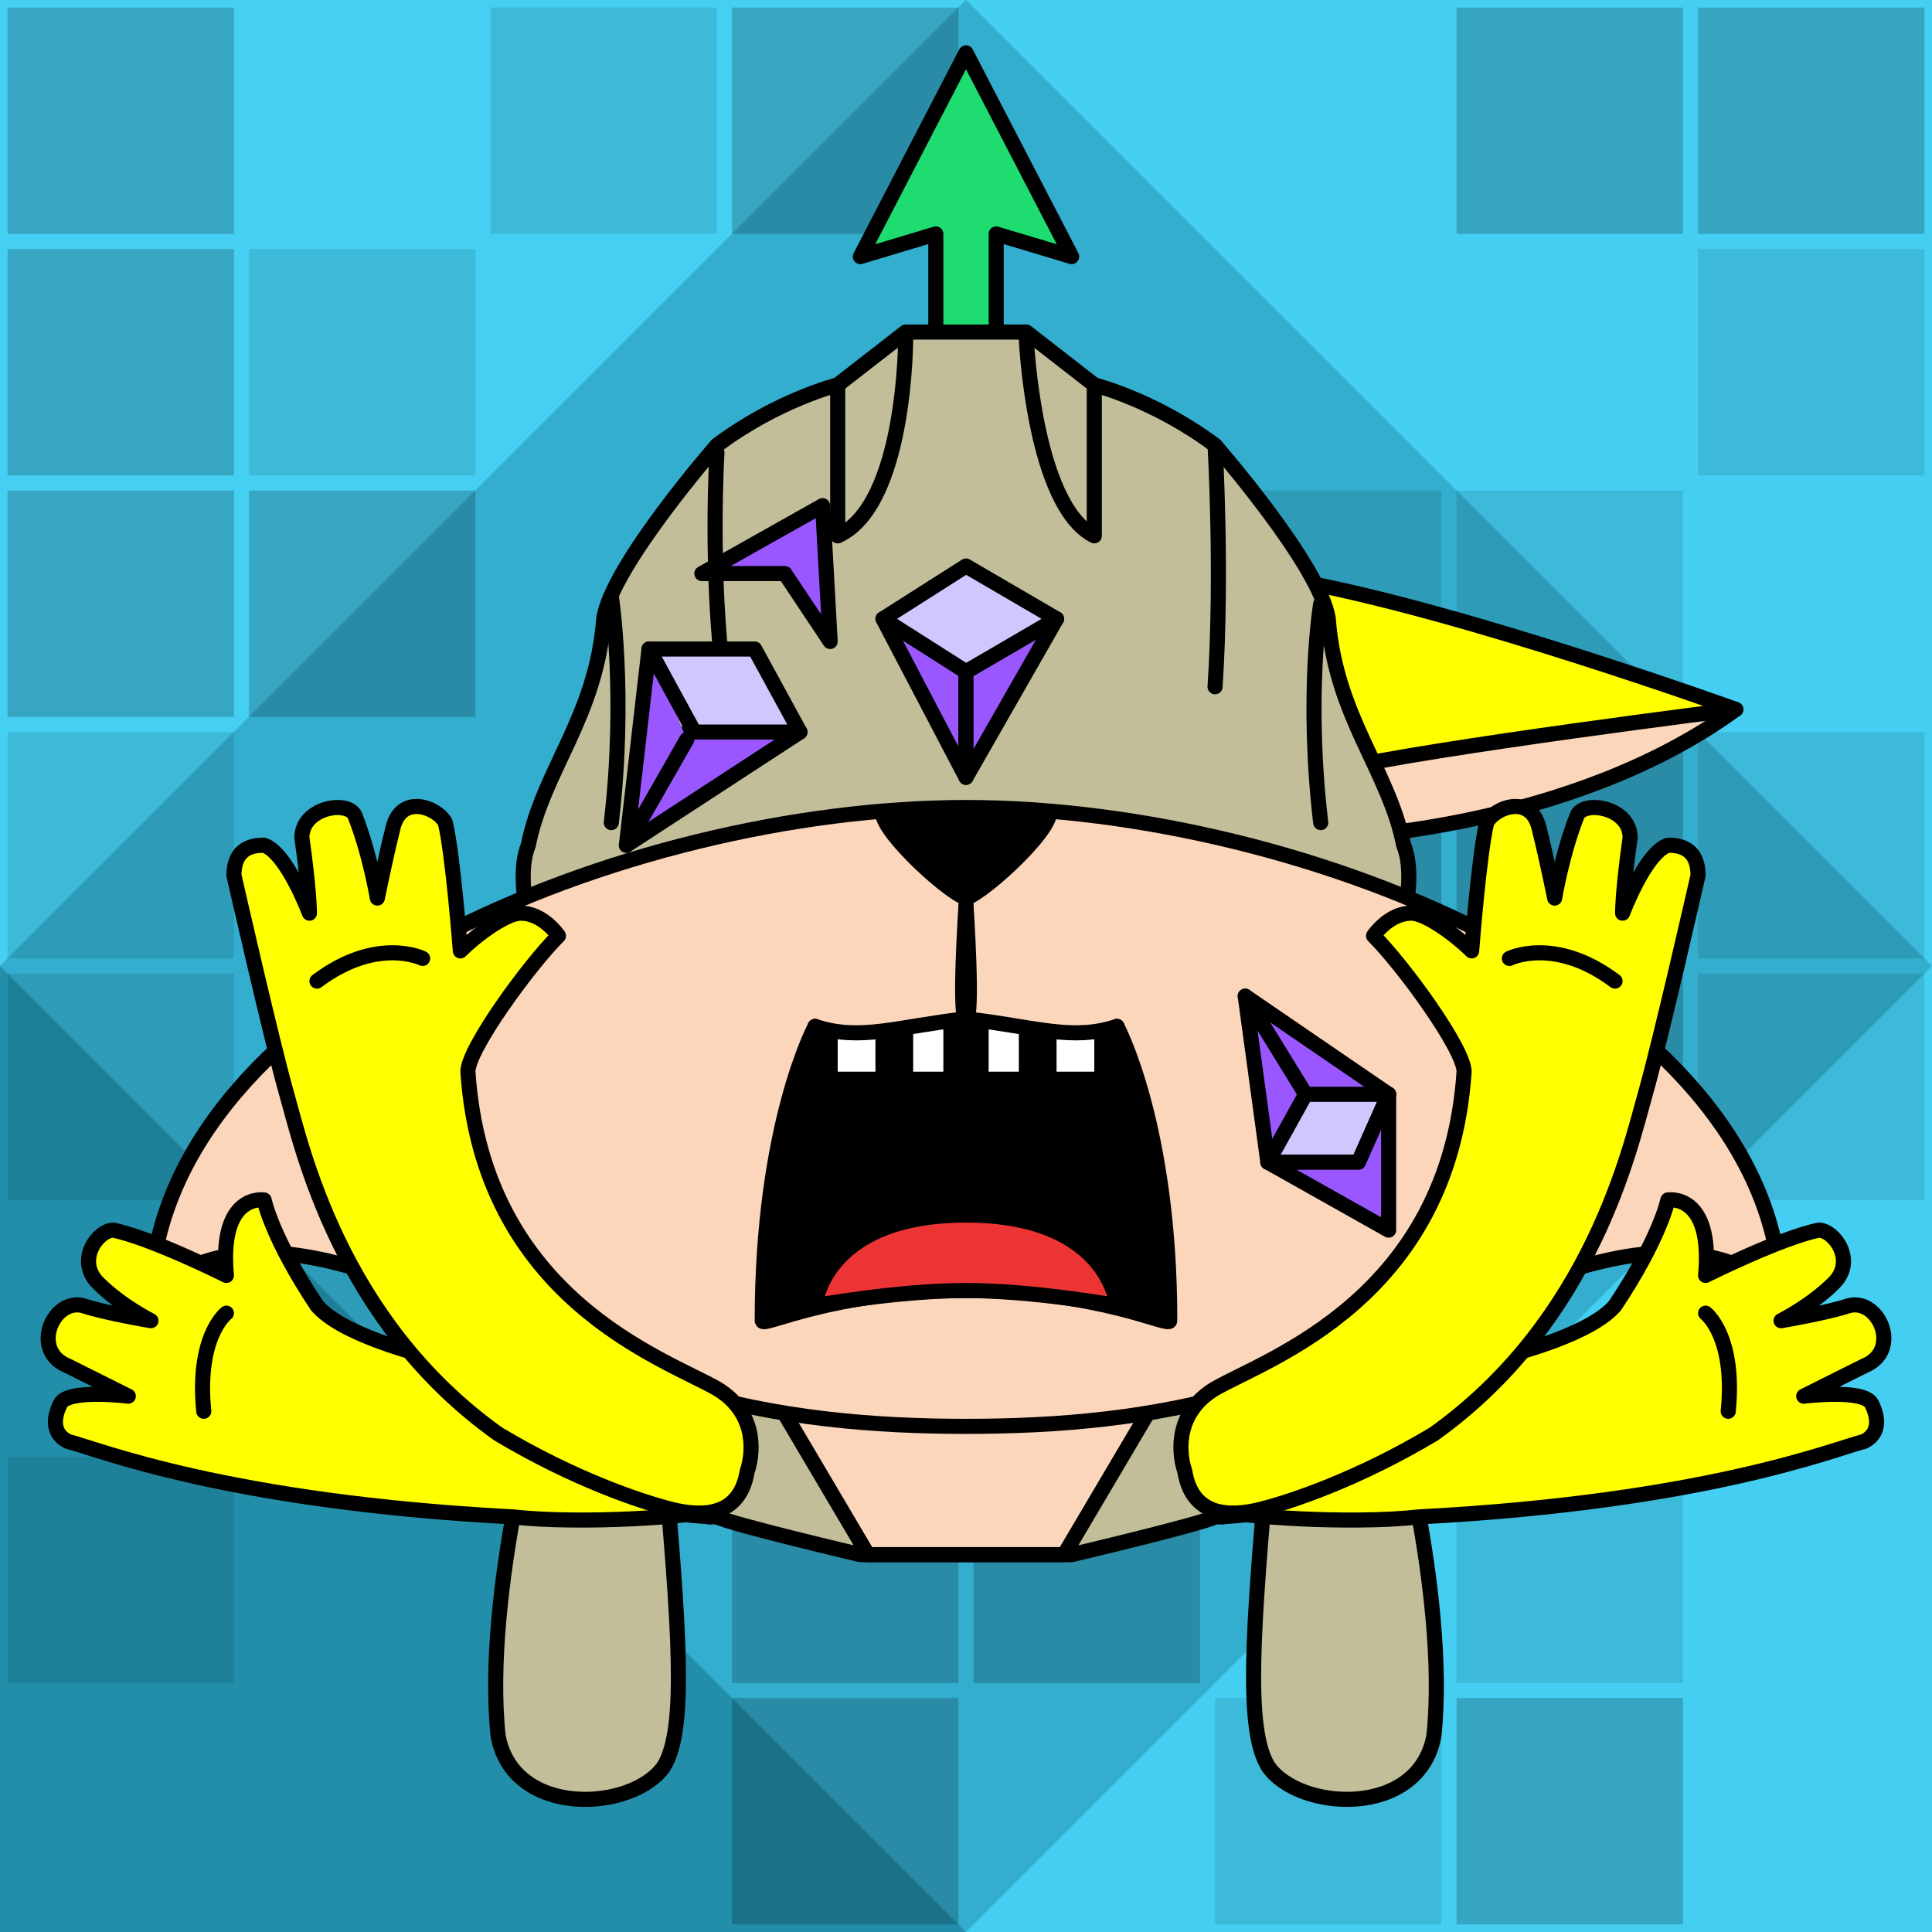 <svg version="1.1" xmlns="http://www.w3.org/2000/svg" viewBox="0 0 256 256"><style>rect:not([fill]){transition:opacity .25s .25s}rect:not([fill]):hover{transition-delay:0s;opacity:.3}</style><rect width="256" height="256" fill="#45cff2"/><path opacity=".5" fill="#004f63" d="M0 128L128 0L256 128L128 256H0Z"/><path opacity=".5" fill="#45cff2" d="M0 128L128 0H256V128V256H128Z"/><g fill="#000" opacity=".2"><rect width="30" height="30" x="1" y="1"/><rect width="30" height="30" x="65" y="1" opacity=".5"/><rect width="30" height="30" x="97" y="1"/><rect width="30" height="30" x="193" y="1"/><rect width="30" height="30" x="225" y="1"/><rect width="30" height="30" x="1" y="33"/><rect width="30" height="30" x="33" y="33" opacity=".5"/><rect width="30" height="30" x="225" y="33" opacity=".5"/><rect width="30" height="30" x="1" y="65"/><rect width="30" height="30" x="33" y="65"/><rect width="30" height="30" x="161" y="65" opacity=".5"/><rect width="30" height="30" x="193" y="65" opacity=".5"/><rect width="30" height="30" x="1" y="97" opacity=".5"/><rect width="30" height="30" x="161" y="97"/><rect width="30" height="30" x="193" y="97"/><rect width="30" height="30" x="225" y="97" opacity=".5"/><rect width="30" height="30" x="1" y="129" opacity=".5"/><rect width="30" height="30" x="193" y="129"/><rect width="30" height="30" x="225" y="129" opacity=".5"/><rect width="30" height="30" x="33" y="161" opacity=".5"/><rect width="30" height="30" x="65" y="161" opacity=".5"/><rect width="30" height="30" x="1" y="193" opacity=".5"/><rect width="30" height="30" x="97" y="193"/><rect width="30" height="30" x="129" y="193"/><rect width="30" height="30" x="193" y="193" opacity=".5"/><rect width="30" height="30" x="97" y="225"/><rect width="30" height="30" x="161" y="225" opacity=".5"/><rect width="30" height="30" x="193" y="225"/></g><g stroke-linecap="round" stroke-linejoin="round" stroke="#000" stroke-width="2"><g transform="translate(64,183)"><path d="M24 10C26 33 27 46 24 51C20 57 4 58 2 47C0 28 8 0 8 0" fill="#c2be99"/></g><g transform="translate(192,183) scale(-1,1)"><path d="M24 10C26 33 27 46 24 51C20 57 4 58 2 47C0 28 8 0 8 0" fill="#c2be99"/></g><g transform="translate(230,77) scale(-1,1)"><path d="M53 34C53 34 22 33 0 17L54 21" fill="#fcd6bb"/><path d="M58 0C36 4 0 17 0 17S40 22 53 25" fill="#ffff00"/></g><g transform="translate(114,7)"><path d="M18 44L18 24L28 27L14 0L0 27L10 24L10 44" fill="#1edc70"/></g><g transform="translate(68,44)"><path d="M52 0L43 7C43 7 35 9 27 15C27 15 13 31 12 38C11 51 4 58 2 68C0 73 3 81 4 93C5 97 2 124 1 141C1 141 2 149 10 155C10 155 23 157 27 157C29 158 46 162 46 162H74C74 162 91 158 93 157C97 157 110 155 110 155C118 149 119 141 119 141C118 124 116 97 116 93C117 81 120 73 118 68C116 58 109 51 108 38C107 31 93 15 93 15C85 9 77 7 77 7L68 0H52Z" fill="#c2be99"/><path d="M68 1C68 1 69 23 77 27V7" fill="none"/><path d="M93 15C93 15 94 32 93 47" fill="none"/><path d="M107 36C107 36 105 48 107 65" fill="none"/><path d="M109 155C109 129 104 131 104 118" fill="none"/><path d="M94 157C94 157 95 149 96 144" fill="none"/><path d="M52 1C52 1 52 23 43 27V7" fill="none"/><path d="M27 16C27 16 26 32 28 47" fill="none"/><path d="M13 35C13 35 15 48 13 65" fill="none"/><path d="M11 155C11 129 17 131 16 118" fill="none"/><path d="M26 157C26 157 25 149 24 144" fill="none"/></g><g transform="translate(102,184)"><path d="M52 0L39 22L13 22L0 0" fill="#fcd6bb"/></g><g transform="translate(20,107)"><path d="M108 82C96 82 83 81 70 77C41 69 18 50 0 64C2 25 63 0 108 0S214 25 216 64C198 50 175 69 146 77C133 81 120 82 108 82Z" fill="#fcd6bb"/></g><g transform="translate(101,135)"><path d="M27 36C45 36 54 41 54 40C54 14 47 1 47 1C42 4 27 0 27 0S12 4 7 1C7 1 0 14 0 40C0 41 9 36 27 36Z" fill="#000000"/><path d="M27 36C18 36 7 38 7 38S8 26 27 26C46 26 47 38 47 38S36 36 27 36Z" fill="#ed3434"/></g><g transform="translate(110,136)"><path d="M10 1L10 7L16 7L16 0" fill="#ffffff"/><path d="M0 1L0 7L7 7L7 1" fill="#ffffff"/></g><g transform="translate(146,136) scale(-1,1)"><path d="M10 1L10 7L16 7L16 0" fill="#ffffff"/><path d="M0 1L0 7L7 7L7 1" fill="#ffffff"/></g><g transform="translate(127,120)"><path d="M1 0C1 0 0 15 1 15C10 16 15 18 21 16" fill="none"/></g><g transform="translate(129,120) scale(-1,1)"><path d="M1 0C1 0 0 15 1 15C10 16 15 18 21 16" fill="none"/></g><g transform="translate(116,105)"><path d="M0 3C0 1 24 0 24 3C24 6 14 15 12 15C10 15 0 6 0 3Z" stroke="none" fill="#000000"/></g><g transform="translate(184,132) scale(-1,1)"><path d="M0 13L19 0L12 12" fill="#9a57ff"/><path d="M16 22L19 0L11 13" fill="#9a57ff"/><path d="M0 13L11 13L16 22L4 22Z" fill="#d0c7ff"/><path d="M4 22L0 13L0 31L16 22Z" fill="#9a57ff"/></g><g transform="translate(83,86)"><path d="M23 11L0 26L8 11" fill="#9a57ff"/><path d="M3 0L0 26L8 12" fill="#9a57ff"/><path d="M23 11L9 11L3 0L17 0Z" fill="#d0c7ff"/></g><g transform="translate(117,75)"><path d="M11 14L11 28L0 7Z" fill="#9a57ff"/><path d="M11 14L11 28L23 7Z" fill="#9a57ff"/><path d="M11 14L23 7L11 0L0 7Z" fill="#d0c7ff"/></g><g transform="translate(93,67)"><path d="M16 0L17 18L11 9L0 9Z" fill="#9a57ff"/></g><g transform="translate(4,158)"><path d="M31 1C31 1 25 0 26 11C26 11 16 6 11 5C9 5 6 9 9 12C12 15 16 17 16 17S10 16 7 15C3 14 0 21 5 23C9 25 13 27 13 27S5 26 4 28C3 30 3 32 5 33C9 34 26 41 64 43C73 44 88 43 91 42C96 41 96 29 90 28C87 28 81 27 81 27C73 26 44 22 38 15C32 6 31 1 31 1Z" fill="#ffff00"/><path d="M26 16C26 16 22 19 23 29" fill="none"/></g><g transform="translate(252,158) scale(-1,1)"><path d="M31 1C31 1 25 0 26 11C26 11 16 6 11 5C9 5 6 9 9 12C12 15 16 17 16 17S10 16 7 15C3 14 0 21 5 23C9 25 13 27 13 27S5 26 4 28C3 30 3 32 5 33C9 34 26 41 64 43C73 44 88 43 91 42C96 41 96 29 90 28C87 28 81 27 81 27C73 26 44 22 38 15C32 6 31 1 31 1Z" fill="#ffff00"/><path d="M26 16C26 16 22 19 23 29" fill="none"/></g><g transform="translate(31,105)"><path d="M30 21C30 21 29 8 28 4C27 2 22 0 21 5C20 9 19 14 19 14S18 8 16 3C15 1 9 2 9 6C10 13 10 16 10 16S7 8 4 7C3 7 0 7 0 11C0 11 5 33 7 40C9 47 14 70 35 85C45 91 54 94 58 95C62 96 67 96 68 90C69 87 69 82 64 79C57 75 33 67 31 37C31 34 39 23 43 19C43 19 41 16 38 16C36 16 32 19 30 21Z" fill="#ffff00"/><path d="M25 22C25 22 19 19 11 25" fill="none"/></g><g transform="translate(225,105) scale(-1,1)"><path d="M30 21C30 21 29 8 28 4C27 2 22 0 21 5C20 9 19 14 19 14S18 8 16 3C15 1 9 2 9 6C10 13 10 16 10 16S7 8 4 7C3 7 0 7 0 11C0 11 5 33 7 40C9 47 14 70 35 85C45 91 54 94 58 95C62 96 67 96 68 90C69 87 69 82 64 79C57 75 33 67 31 37C31 34 39 23 43 19C43 19 41 16 38 16C36 16 32 19 30 21Z" fill="#ffff00"/><path d="M25 22C25 22 19 19 11 25" fill="none"/></g></g></svg>